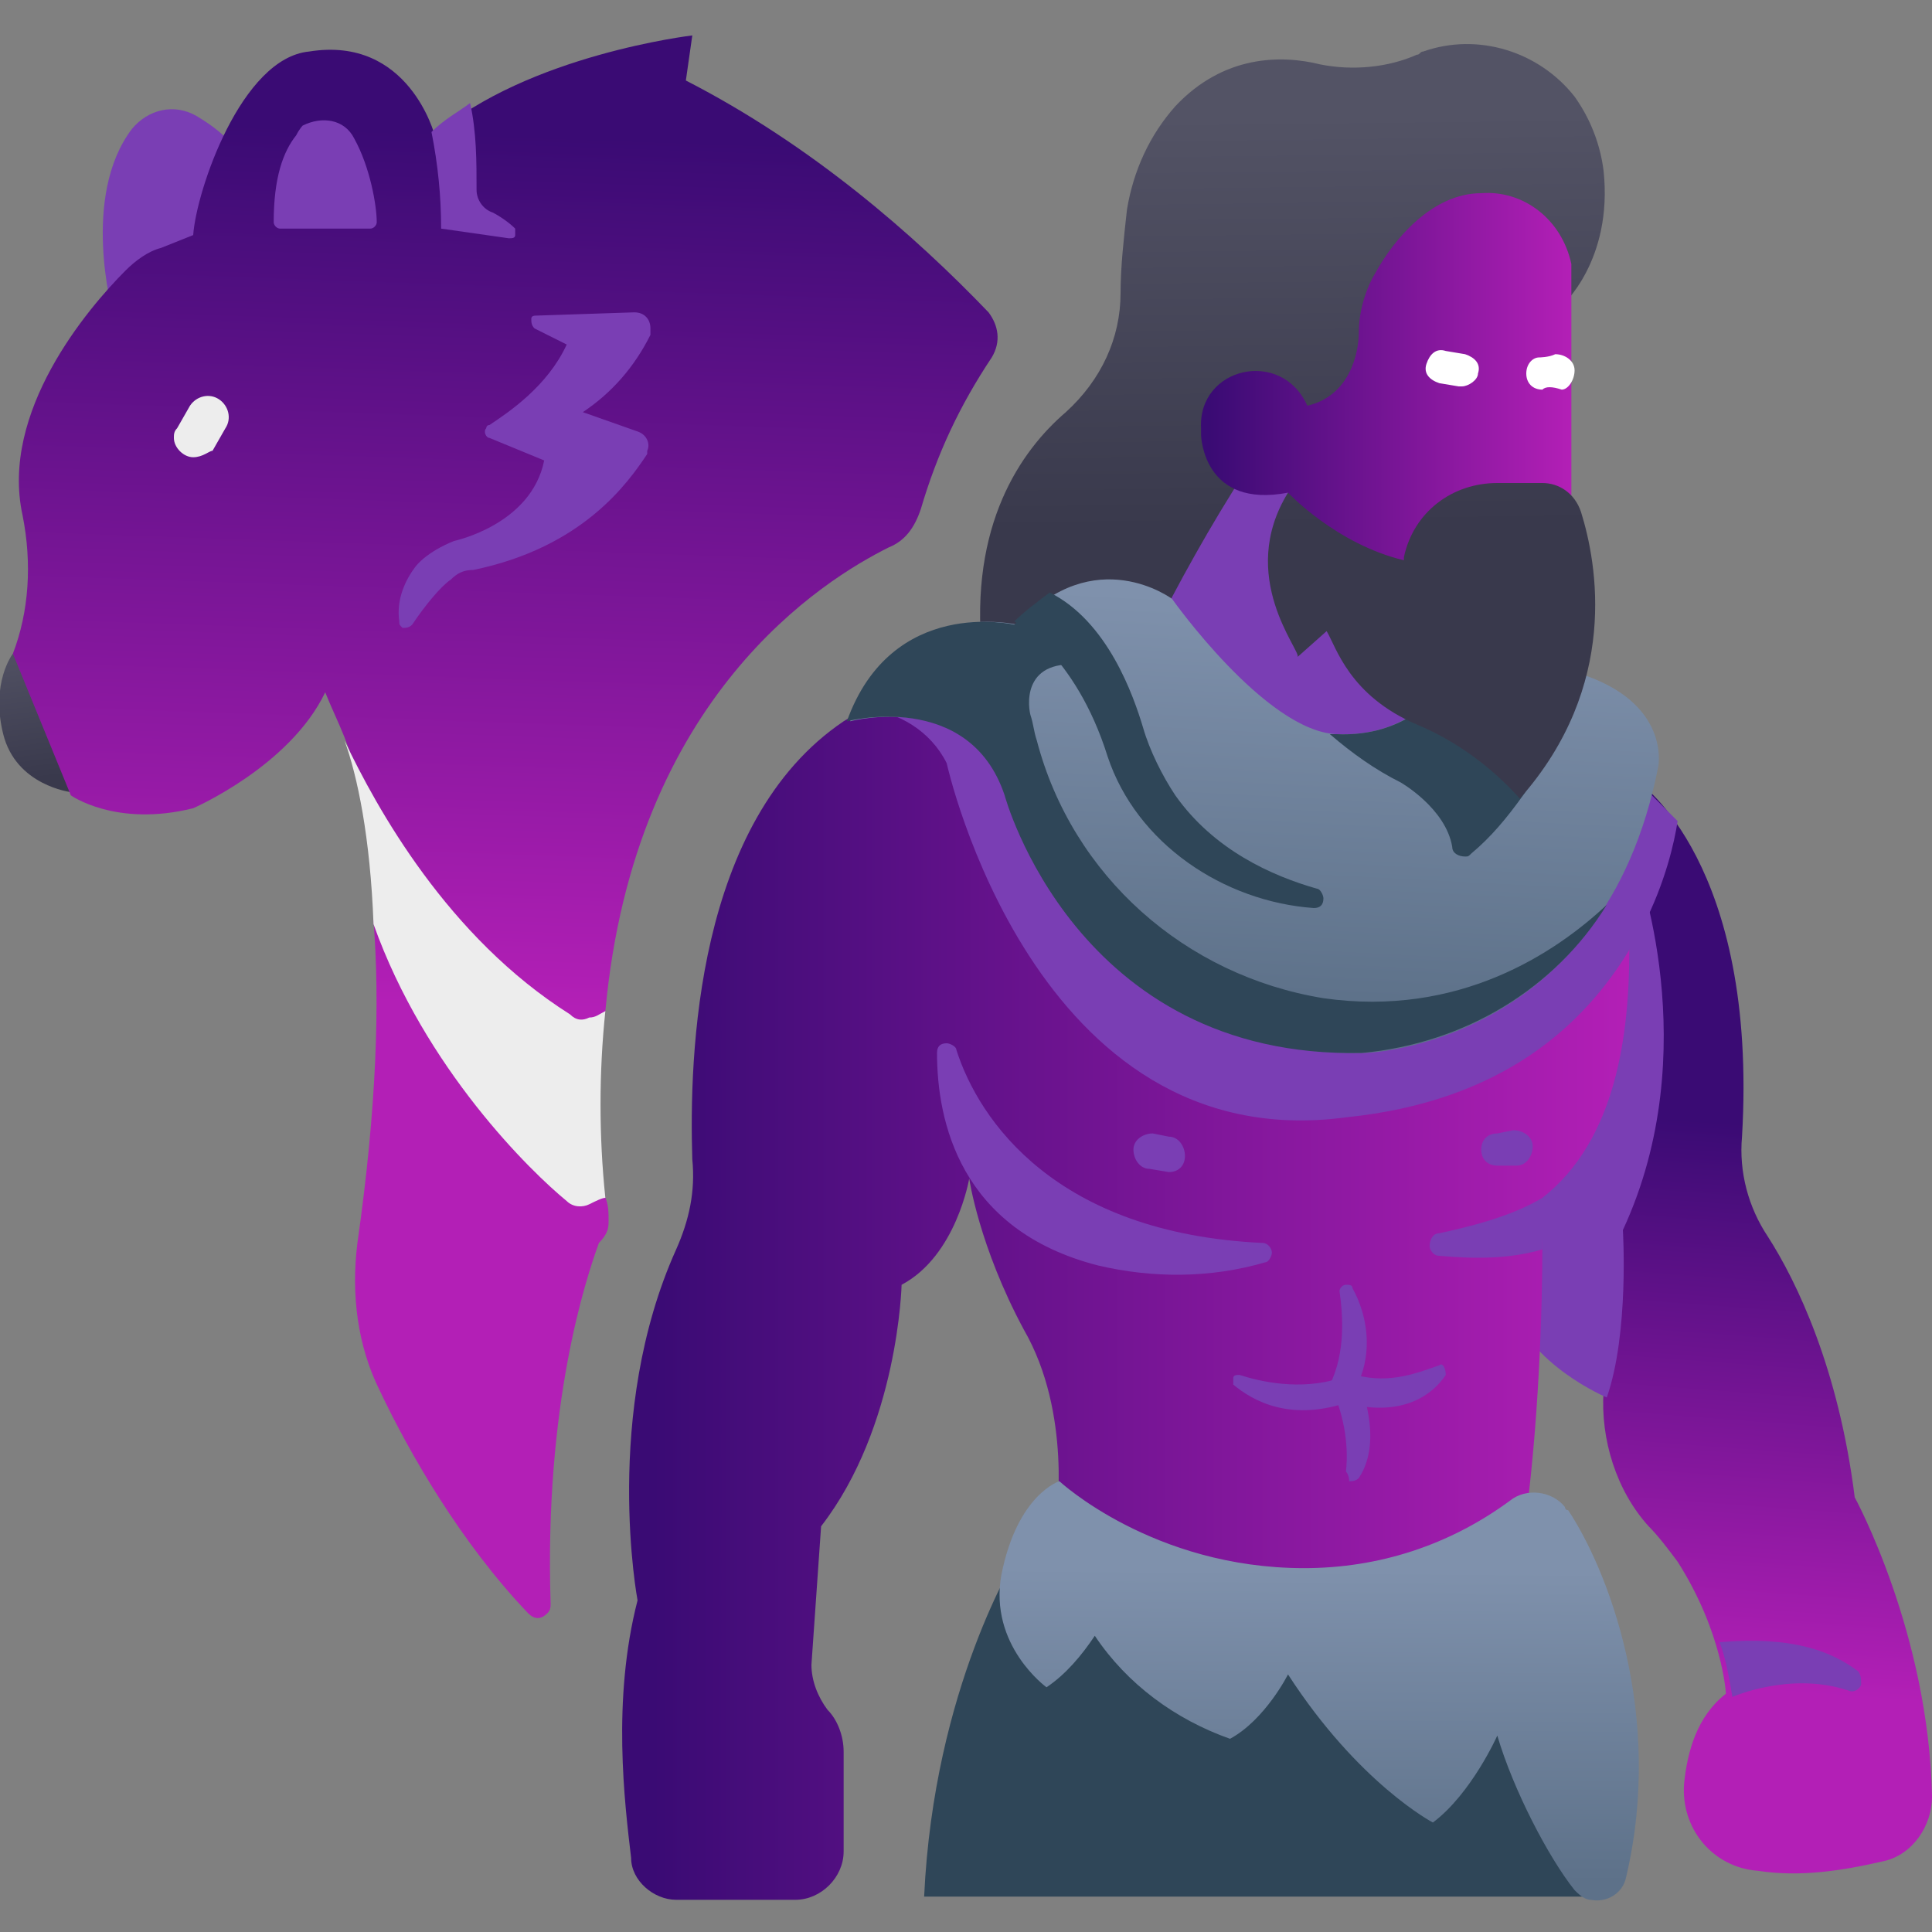 <?xml version="1.0" encoding="utf-8"?>
<!-- Generator: Adobe Illustrator 26.3.1, SVG Export Plug-In . SVG Version: 6.00 Build 0)  -->
<svg version="1.1" id="Flat" xmlns="http://www.w3.org/2000/svg" xmlns:xlink="http://www.w3.org/1999/xlink" x="0px" y="0px"
	 width="60px" height="60px" viewBox="0 0 60 60" style="enable-background:new 0 0 60 60;" xml:space="preserve">
<rect x="0" y="0" width="60" height="60" fill="#808080" stroke="none"/>
<style type="text/css">
	.st0{fill:url(#SVGID_1_);}
	.st1{fill:#7A3EB4;}
	.st2{fill:url(#SVGID_00000022548595860419355590000014275452463739272886_);}
	.st3{fill:url(#SVGID_00000040573994733147032170000001610154906277943968_);}
	.st4{fill:#EDEDED;}
	.st5{fill:url(#SVGID_00000158016845010309700750000002760014897733885855_);}
	.st6{fill:#2F4658;}
	.st7{fill:url(#SVGID_00000062161678243858356350000005718993429521668264_);}
	.st8{fill:url(#SVGID_00000173156700470859469600000012336718548370573992_);}
	.st9{fill:url(#SVGID_00000134211107721660351260000015293846032828629170_);}
	.st10{fill:url(#SVGID_00000079486399851536097140000008753980370085926036_);}
	.st11{fill:url(#SVGID_00000026158819914667705520000015436343264366027932_);}
	.st12{fill:#FFFFFF;}
	.st13{fill:#373C41;}
</style>
<linearGradient id="SVGID_1_" gradientUnits="userSpaceOnUse" x1="-177.928" y1="71.52" x2="-177.562" y2="68.658" gradientTransform="matrix(1.506 0 0 -1.506 269.129 127.518)">
	<stop  offset="0" style="stop-color:#535365"/>
	<stop  offset="1" style="stop-color:#39394C"/>
</linearGradient>
<path class="st0" d="M0.4,20.3c0,0-0.7,0.9-0.3,2.5c0.4,1.6,2.1,1.8,2.1,1.8c0.4-0.4,0.7-0.9,0.8-1.4c0.2-0.7-0.2-1.4-0.8-1.8
	C1.6,21.2,1,20.8,0.4,20.3L0.4,20.3z"/>
<path class="st1" d="M3.5,9.7c0,0-1-3.6,0.6-5.7c0.5-0.6,1.3-0.8,2-0.4c0.5,0.3,0.9,0.6,1.3,1.1l0.1,2.9L3.5,9.7z"/>
<linearGradient id="SVGID_00000152954842458178572040000002754358656621923500_" gradientUnits="userSpaceOnUse" x1="-142.665" y1="61.797" x2="-143.56" y2="49.893" gradientTransform="matrix(1.506 0 0 -1.506 269.129 127.518)">
	<stop  offset="2.513967e-02" style="stop-color:#3A0B74"/>
	<stop  offset="1" style="stop-color:#B31FB6"/>
</linearGradient>
<path style="fill:url(#SVGID_00000152954842458178572040000002754358656621923500_);" d="M50.9,24.3c0,0,3.7,2.5,3.2,11
	c-0.1,1.1,0.2,2.2,0.8,3.1c0.9,1.4,2.2,4.1,2.7,8.1c0,0,2.3,4.2,2.4,9.3c0,0.9-0.6,1.8-1.5,2c-1.3,0.3-2.6,0.5-3.9,0.3
	c-1.4-0.1-2.4-1.3-2.3-2.7c0.1-1,0.4-2.1,1.3-2.8c0,0-0.1-1.9-1.5-4.1c-0.3-0.4-0.6-0.8-0.9-1.1c-1-1.1-1.5-2.7-1.4-4.2
	c0,0-2.3-1-3-2.9S47.2,27.4,50.9,24.3L50.9,24.3z"/>
<path class="st1" d="M50.8,26.8l-1.9,0.5c-2,4.5-2.5,11.7-2,13.2c0.6,1.9,3,2.9,3,2.9c0.7-2,0.5-5.2,0.5-5.2
	C53,32.6,50.8,26.8,50.8,26.8L50.8,26.8z"/>
<linearGradient id="SVGID_00000062153120742543761040000010942240696430455939_" gradientUnits="userSpaceOnUse" x1="-168.037" y1="82.364" x2="-168.679" y2="63.925" gradientTransform="matrix(1.506 0 0 -1.506 269.129 127.518)">
	<stop  offset="2.513967e-02" style="stop-color:#3A0B74"/>
	<stop  offset="1" style="stop-color:#B31FB6"/>
</linearGradient>
<path style="fill:url(#SVGID_00000062153120742543761040000010942240696430455939_);" d="M18.9,37.9c0-0.2,0-0.5-0.1-0.7
	c-0.4-2-0.5-3.9,0-5.8c0.9-9.8,6.8-13.4,8.8-14.4c0.5-0.2,0.8-0.6,1-1.2c0.5-1.7,1.2-3.2,2.2-4.7c0.3-0.5,0.2-1-0.1-1.4
	c-2.3-2.4-5.5-5.2-9.4-7.2l0.2-1.4c0,0-5.1,0.6-8,3.1c0,0-0.8-3.1-3.9-2.6C7.5,1.8,6.1,5.9,6,7.3L5,7.7C4.6,7.8,4.2,8.1,3.9,8.4
	C2.7,9.6,0,12.8,0.7,16C1,17.5,0.9,19,0.4,20.3l1.8,4.4c0,0,1.4,1,3.8,0.4c0,0,3-1.3,4.1-3.6c0.2,0.5,0.4,0.9,0.6,1.4
	c0.8,2.1,1.2,4,0.9,5.7c0.2,2.5,0.1,5.8-0.5,10c-0.2,1.6,0,3.2,0.7,4.6c0.9,1.9,2.5,4.7,4.6,6.9c0.2,0.2,0.4,0.2,0.6,0
	c0.1-0.1,0.1-0.2,0.1-0.3c-0.2-6.2,1.1-10.1,1.5-11.2C18.9,38.3,18.9,38.1,18.9,37.9z"/>
<path class="st1" d="M50.9,24.3c-1.8,1.6-3,5.2-3.6,8.6c3.7-2.4,4.6-6.1,4.8-7.4C51.7,25.1,51.3,24.7,50.9,24.3z"/>
<path class="st4" d="M18.8,37.2c-0.2-1.9-0.2-3.9,0-5.8c-0.2,0.1-0.3,0.2-0.5,0.2c-0.2,0.1-0.4,0.1-0.6-0.1c-3.8-2.4-6-6.4-7-8.5
	c0.4,1.1,0.8,3,0.9,5.7c1.6,4.5,4.9,7.7,6,8.6c0.2,0.2,0.5,0.2,0.7,0.1C18.5,37.3,18.7,37.2,18.8,37.2L18.8,37.2z"/>
<path class="st1" d="M8.7,7.1h2.8c0.1,0,0.2-0.1,0.2-0.2c0,0,0,0,0,0c0-0.5-0.2-1.7-0.7-2.6c-0.3-0.6-1-0.7-1.6-0.4
	C9.4,3.9,9.3,4,9.2,4.2C8.8,4.7,8.5,5.5,8.5,6.9C8.5,7,8.6,7.1,8.7,7.1C8.7,7.1,8.7,7.1,8.7,7.1z"/>
<path class="st1" d="M13.7,7.1c0.7,0.1,1.4,0.2,2.1,0.3c0.1,0,0.2,0,0.2-0.1c0-0.1,0-0.1,0-0.2c-0.2-0.2-0.5-0.4-0.7-0.5
	c-0.3-0.1-0.5-0.4-0.5-0.7c0-0.9,0-1.8-0.2-2.7c-0.4,0.3-0.8,0.5-1.2,0.9C13.6,5.1,13.7,6.1,13.7,7.1z"/>
<path class="st1" d="M12.9,17.6c0.4-0.5,1.2-0.8,1.2-0.8s2.4-0.5,2.8-2.5l-1.7-0.7c-0.1,0-0.2-0.2-0.1-0.3c0,0,0-0.1,0.1-0.1
	c0.6-0.4,1.8-1.2,2.4-2.5l-1-0.5c-0.1-0.1-0.1-0.2-0.1-0.3c0-0.1,0.1-0.1,0.2-0.1l3-0.1c0.3,0,0.5,0.2,0.5,0.5c0,0.1,0,0.2,0,0.2
	c-0.5,1-1.2,1.8-2.1,2.4l1.7,0.6c0.3,0.1,0.4,0.4,0.3,0.6c0,0,0,0.1,0,0.1c-0.6,0.9-2,2.9-5.4,3.6c-0.3,0-0.5,0.1-0.7,0.3
	c-0.3,0.2-0.8,0.8-1.2,1.4c-0.1,0.1-0.2,0.1-0.3,0.1c-0.1-0.1-0.1-0.1-0.1-0.2C12.3,18.6,12.6,18,12.9,17.6z"/>
<path class="st4" d="M6,14.2c-0.3,0-0.6-0.3-0.6-0.6c0-0.1,0-0.2,0.1-0.3l0.4-0.7c0.2-0.3,0.6-0.4,0.9-0.2c0.3,0.2,0.4,0.6,0.2,0.9
	c0,0,0,0,0,0l-0.4,0.7C6.5,14,6.3,14.2,6,14.2z"/>
<linearGradient id="SVGID_00000152981828347371955230000013113429090558325183_" gradientUnits="userSpaceOnUse" x1="-152.142" y1="82.277" x2="-152.042" y2="73.81" gradientTransform="matrix(1.506 0 0 -1.506 269.129 127.518)">
	<stop  offset="0" style="stop-color:#535365"/>
	<stop  offset="1" style="stop-color:#39394C"/>
</linearGradient>
<path style="fill:url(#SVGID_00000152981828347371955230000013113429090558325183_);" d="M48.5,9.5c0,0,1.6-1.4,1.3-4.2
	c-0.1-0.8-0.4-1.6-0.9-2.3c-1.1-1.4-3-2-4.7-1.4c-0.1,0-0.1,0.1-0.2,0.1c-0.9,0.4-2,0.5-3,0.3c-1.2-0.3-3-0.3-4.5,1.3
	c-0.8,0.9-1.3,2-1.5,3.2c-0.1,0.9-0.2,1.8-0.2,2.6c0,1.4-0.6,2.7-1.7,3.7c-1.4,1.2-3,3.5-2.6,7.5l12.1,2.2L48.5,9.5z"/>
<path class="st6" d="M31.6,48.3c0,0-2.6,4.1-2.9,10.6h20.9v-7.3L31.6,48.3z"/>
<linearGradient id="SVGID_00000054236365886762038750000000850281921915074482_" gradientUnits="userSpaceOnUse" x1="19.491" y1="40.082" x2="50.584" y2="40.082">
	<stop  offset="2.513967e-02" style="stop-color:#3A0B74"/>
	<stop  offset="1" style="stop-color:#B31FB6"/>
</linearGradient>
<path style="fill:url(#SVGID_00000054236365886762038750000000850281921915074482_);" d="M50,25.9l0.6,3.6c0,2.6-0.4,5.9-2.7,7.7
	c-0.1,0.5-0.1,1,0,1.4c0,2-0.1,5.7-0.6,9.2c0,0-6.9,4.5-14.5-0.6c0,0,0.5-3.3-1-5.9c-1.4-2.6-1.7-4.7-1.7-4.7S29.7,39,28,39.9
	c0,0-0.1,4.4-2.5,7.5l-0.3,4.3c0,0.5,0.2,1,0.5,1.4c0.3,0.3,0.5,0.8,0.5,1.3v3.1c0,0.8-0.7,1.5-1.5,1.5h-3.7c-0.7,0-1.4-0.6-1.4-1.3
	c-0.2-1.7-0.6-4.9,0.2-8c0,0-1.1-5.8,1.2-10.9c0.4-0.9,0.6-1.8,0.5-2.8c-0.1-3.2,0.1-10.5,4.7-13.6l1.8-1.1L50,25.9z"/>
<path class="st1" d="M50.6,29.5c0-1.2-0.1-2.4-0.4-3.6l-22-4.7l-1.4,0.8c1.1,0.1,2.1,0.7,2.6,1.7c0,0,2.7,12.3,12.4,11
	C46.7,34.2,49.2,31.8,50.6,29.5L50.6,29.5z"/>
<path class="st1" d="M38.7,14.6c-1.1,1.7-2.1,3.5-3,5.3c0,0,4.5,5.3,10.6,3.5C46.3,23.4,42.1,15.6,38.7,14.6L38.7,14.6z"/>
<linearGradient id="SVGID_00000016773681464881118810000013648598658731243407_" gradientUnits="userSpaceOnUse" x1="-152.688" y1="72.314" x2="-153.119" y2="63.981" gradientTransform="matrix(1.506 0 0 -1.506 269.129 127.518)">
	<stop  offset="0" style="stop-color:#7F91AC"/>
	<stop  offset="1" style="stop-color:#5D7189"/>
</linearGradient>
<path style="fill:url(#SVGID_00000016773681464881118810000013648598658731243407_);" d="M44.6,21.5c0,0-0.9,1.4-3.1,1.3
	s-5.1-4.2-5.1-4.2s-2.4-1.8-4.8,0.8c0,0-3.8-0.9-5.2,3c0,0,3.8-1,4.9,2.3c0,0,2.2,8.2,11.1,8c0,0,7.4-0.2,9.1-8.9c0,0,0.4-2-2.5-2.9
	L44.6,21.5z"/>
<path class="st6" d="M41.5,22.8c-0.1,0-0.2,0-0.2,0c0.7,0.6,1.4,1.1,2.2,1.5c0,0,1.4,0.8,1.6,2c0,0.2,0.2,0.3,0.4,0.3
	c0.1,0,0.1,0,0.2-0.1c0.6-0.5,1.1-1.1,1.6-1.8c0.6-0.8,0.6-2.3,0.5-3.6l-3,0.4C44.6,21.5,43.7,22.9,41.5,22.8L41.5,22.8z"/>
<linearGradient id="SVGID_00000124870741138901437560000006787535957954797489_" gradientUnits="userSpaceOnUse" x1="37.274" y1="12.36" x2="48.793" y2="12.36">
	<stop  offset="2.513967e-02" style="stop-color:#3A0B74"/>
	<stop  offset="1" style="stop-color:#B31FB6"/>
</linearGradient>
<path style="fill:url(#SVGID_00000124870741138901437560000006787535957954797489_);" d="M40.6,12.6C40.6,12.6,40.6,12.5,40.6,12.6
	c-0.8-1.8-3.4-1.2-3.3,0.7c0,0.1,0,0.1,0,0.2c0,0.1,0.1,2.3,2.7,1.8c0.7,1.9,1.8,3,3.4,3.5l5.4-2.6v-8C48.5,6.8,47.3,5.9,46,6
	c-1.5,0-2.7,1.4-3.3,2.5c-0.3,0.5-0.5,1.2-0.5,1.8C42.2,11,41.9,12.3,40.6,12.6L40.6,12.6z"/>
<linearGradient id="SVGID_00000063591204546740182880000007316257950147060371_" gradientUnits="userSpaceOnUse" x1="-149.309" y1="82.311" x2="-149.209" y2="73.844" gradientTransform="matrix(1.506 0 0 -1.506 269.129 127.518)">
	<stop  offset="0" style="stop-color:#535365"/>
	<stop  offset="1" style="stop-color:#39394C"/>
</linearGradient>
<path style="fill:url(#SVGID_00000063591204546740182880000007316257950147060371_);" d="M40,15.3c0,0,1.5,1.6,3.6,2.1
	c0,0,0-0.1,0-0.1c0.3-1.4,1.5-2.3,2.9-2.3h1.4c0.5,0,1,0.3,1.2,0.9c0.5,1.6,1.2,5.4-1.9,8.9c-0.9-1-2-1.8-3.2-2.3
	c-2.1-0.9-2.5-2.4-2.8-2.9l-0.9,0.8C40.4,20.2,38.4,17.9,40,15.3L40,15.3z"/>
<linearGradient id="SVGID_00000155864095092084366000000016017344693842993846_" gradientUnits="userSpaceOnUse" x1="-151.479" y1="52.313" x2="-151.527" y2="45.896" gradientTransform="matrix(1.506 0 0 -1.506 269.129 127.518)">
	<stop  offset="0" style="stop-color:#7F91AC"/>
	<stop  offset="1" style="stop-color:#5D7189"/>
</linearGradient>
<path style="fill:url(#SVGID_00000155864095092084366000000016017344693842993846_);" d="M32.9,46c0,0,2.9,2.7,7.6,2.7
	c2.3,0,4.5-0.7,6.4-2.1c0.5-0.4,1.3-0.3,1.7,0.2c0,0,0,0.1,0.1,0.1c1.2,1.8,3,6.3,1.8,11.4c-0.1,0.5-0.6,0.8-1.1,0.7
	c-0.2,0-0.4-0.2-0.5-0.3c-0.8-1-1.9-3.1-2.4-4.8c0,0-0.8,1.8-2,2.7c0,0-2.3-1.2-4.5-4.6c0,0-0.7,1.4-1.8,2c-1.7-0.6-3.2-1.7-4.2-3.2
	c-0.4,0.6-0.9,1.2-1.5,1.6c0,0-1.8-1.3-1.4-3.5C31.6,46.4,32.9,46,32.9,46L32.9,46z"/>
<path class="st12" d="M45.4,12c0,0-0.1,0-0.1,0l-0.6-0.1c-0.3-0.1-0.5-0.3-0.4-0.6c0.1-0.3,0.3-0.5,0.6-0.4l0.6,0.1
	c0.3,0.1,0.5,0.3,0.4,0.6C45.9,11.8,45.6,12,45.4,12z"/>
<path class="st12" d="M47.9,12.1c-0.3,0-0.5-0.2-0.5-0.5c0-0.3,0.2-0.5,0.4-0.5c0,0,0.3,0,0.5-0.1c0.3,0,0.6,0.2,0.6,0.5
	c0,0.3-0.2,0.6-0.4,0.6C48.2,12,48,12,47.9,12.1C48,12,47.9,12.1,47.9,12.1L47.9,12.1z"/>
<path class="st6" d="M40.8,28.2c0.2,0,0.3-0.1,0.3-0.3c0-0.1-0.1-0.3-0.2-0.3c-1.4-0.4-3.2-1.2-4.4-2.9c-0.4-0.6-0.8-1.4-1-2.1
	c-0.3-1-1.1-3.3-2.9-4.2c-0.4,0.3-0.8,0.6-1.1,0.9c0,0,1.9,1,2.9,4.2C35.3,26.2,38,28,40.8,28.2L40.8,28.2z"/>
<g>
	<path class="st1" d="M39.2,38.6c0.2,0,0.3,0.2,0.3,0.3c0,0.1-0.1,0.3-0.2,0.3c-1.7,0.5-3.5,0.5-5.2,0.1c-4.3-1.1-5-4.5-5-6.6
		c0-0.2,0.1-0.3,0.3-0.3c0.1,0,0.3,0.1,0.3,0.2C30.4,34.8,32.8,38.3,39.2,38.6z"/>
	<path class="st1" d="M47.9,37.2c-1,0.6-2.3,0.9-3.2,1.1c-0.2,0-0.3,0.2-0.3,0.4c0,0.1,0.1,0.3,0.3,0.3c1.1,0.1,2.2,0.1,3.2-0.2
		C47.9,37.8,47.9,37.2,47.9,37.2L47.9,37.2z"/>
	<path class="st1" d="M46.5,36.2c-0.3,0-0.5-0.2-0.5-0.5c0-0.3,0.2-0.5,0.5-0.5l0.5-0.1c0.3,0,0.6,0.2,0.6,0.5
		c0,0.3-0.2,0.6-0.5,0.6c0,0,0,0,0,0L46.5,36.2C46.5,36.2,46.5,36.2,46.5,36.2L46.5,36.2z"/>
	<path class="st1" d="M36.3,36.4C36.3,36.4,36.3,36.4,36.3,36.4l-0.6-0.1c-0.3,0-0.5-0.3-0.5-0.6c0-0.3,0.3-0.5,0.6-0.5l0.5,0.1
		c0.3,0,0.5,0.3,0.5,0.6C36.8,36.2,36.6,36.4,36.3,36.4L36.3,36.4z"/>
	<path class="st1" d="M41.8,45.7c0.1-0.9-0.1-1.9-0.5-2.7c0.5-1,0.4-2.2,0.3-2.9c0-0.1,0.1-0.2,0.2-0.2c0.1,0,0.2,0,0.2,0.1
		c0.5,0.9,0.6,2,0.2,2.9c0,0,0.8,1.8,0,3c-0.1,0.1-0.2,0.1-0.3,0.1C41.9,45.8,41.8,45.7,41.8,45.7L41.8,45.7z"/>
	<path class="st1" d="M41.6,42.8c-1.2,0.4-2.5,0.1-3.1-0.1c-0.1,0-0.2,0-0.2,0.1c0,0.1,0,0.1,0,0.2c0.6,0.5,1.8,1.2,3.7,0.5
		L41.6,42.8z"/>
	<path class="st1" d="M42.1,42.7c1.1,0.3,2-0.1,2.6-0.3c0.1-0.1,0.2,0.1,0.2,0.3c-0.4,0.6-1.3,1.3-3,0.9L42.1,42.7z"/>
	<path class="st1" d="M53.4,51c0.2,0.5,0.3,1.1,0.4,1.7c0,0,1.8-0.8,3.6-0.2c0.2,0.1,0.4-0.1,0.4-0.2c0-0.1,0-0.3-0.1-0.4
		C56.9,51.3,55.7,50.8,53.4,51z"/>
</g>
<path class="st6" d="M49.9,28.1c-1.6,1.5-4.6,3.5-8.8,2.9c-4.3-0.7-7.8-3.8-8.9-8c-0.1-0.3-0.1-0.5-0.2-0.8
	c-0.1-0.4-0.2-1.9,1.9-1.5l-1.8-1.9c-0.2,0.2-0.4,0.4-0.6,0.6c0,0-3.8-0.9-5.2,3c0,0,3.8-1,4.9,2.3c0,0,2.2,8.2,11.1,8
	C45.5,32.4,48.3,30.7,49.9,28.1L49.9,28.1z"/>
<g>
	<g>
		<g>
			<path class="st13" d="M-89.1,11.1"/>
		</g>
		<g>
			<path class="st13" d="M-89.1,11.1"/>
		</g>
	</g>
</g>
<g>
	<g>
		<g>
			<path class="st13" d="M-89.1,11.1"/>
		</g>
		<g>
			<path class="st13" d="M-89.1,11.1"/>
		</g>
	</g>
</g>
<g>
	<g>
		<g>
			<path class="st13" d="M-89.1,11.1"/>
		</g>
		<g>
			<path class="st13" d="M-89.1,11.1"/>
		</g>
	</g>
</g>
</svg>
